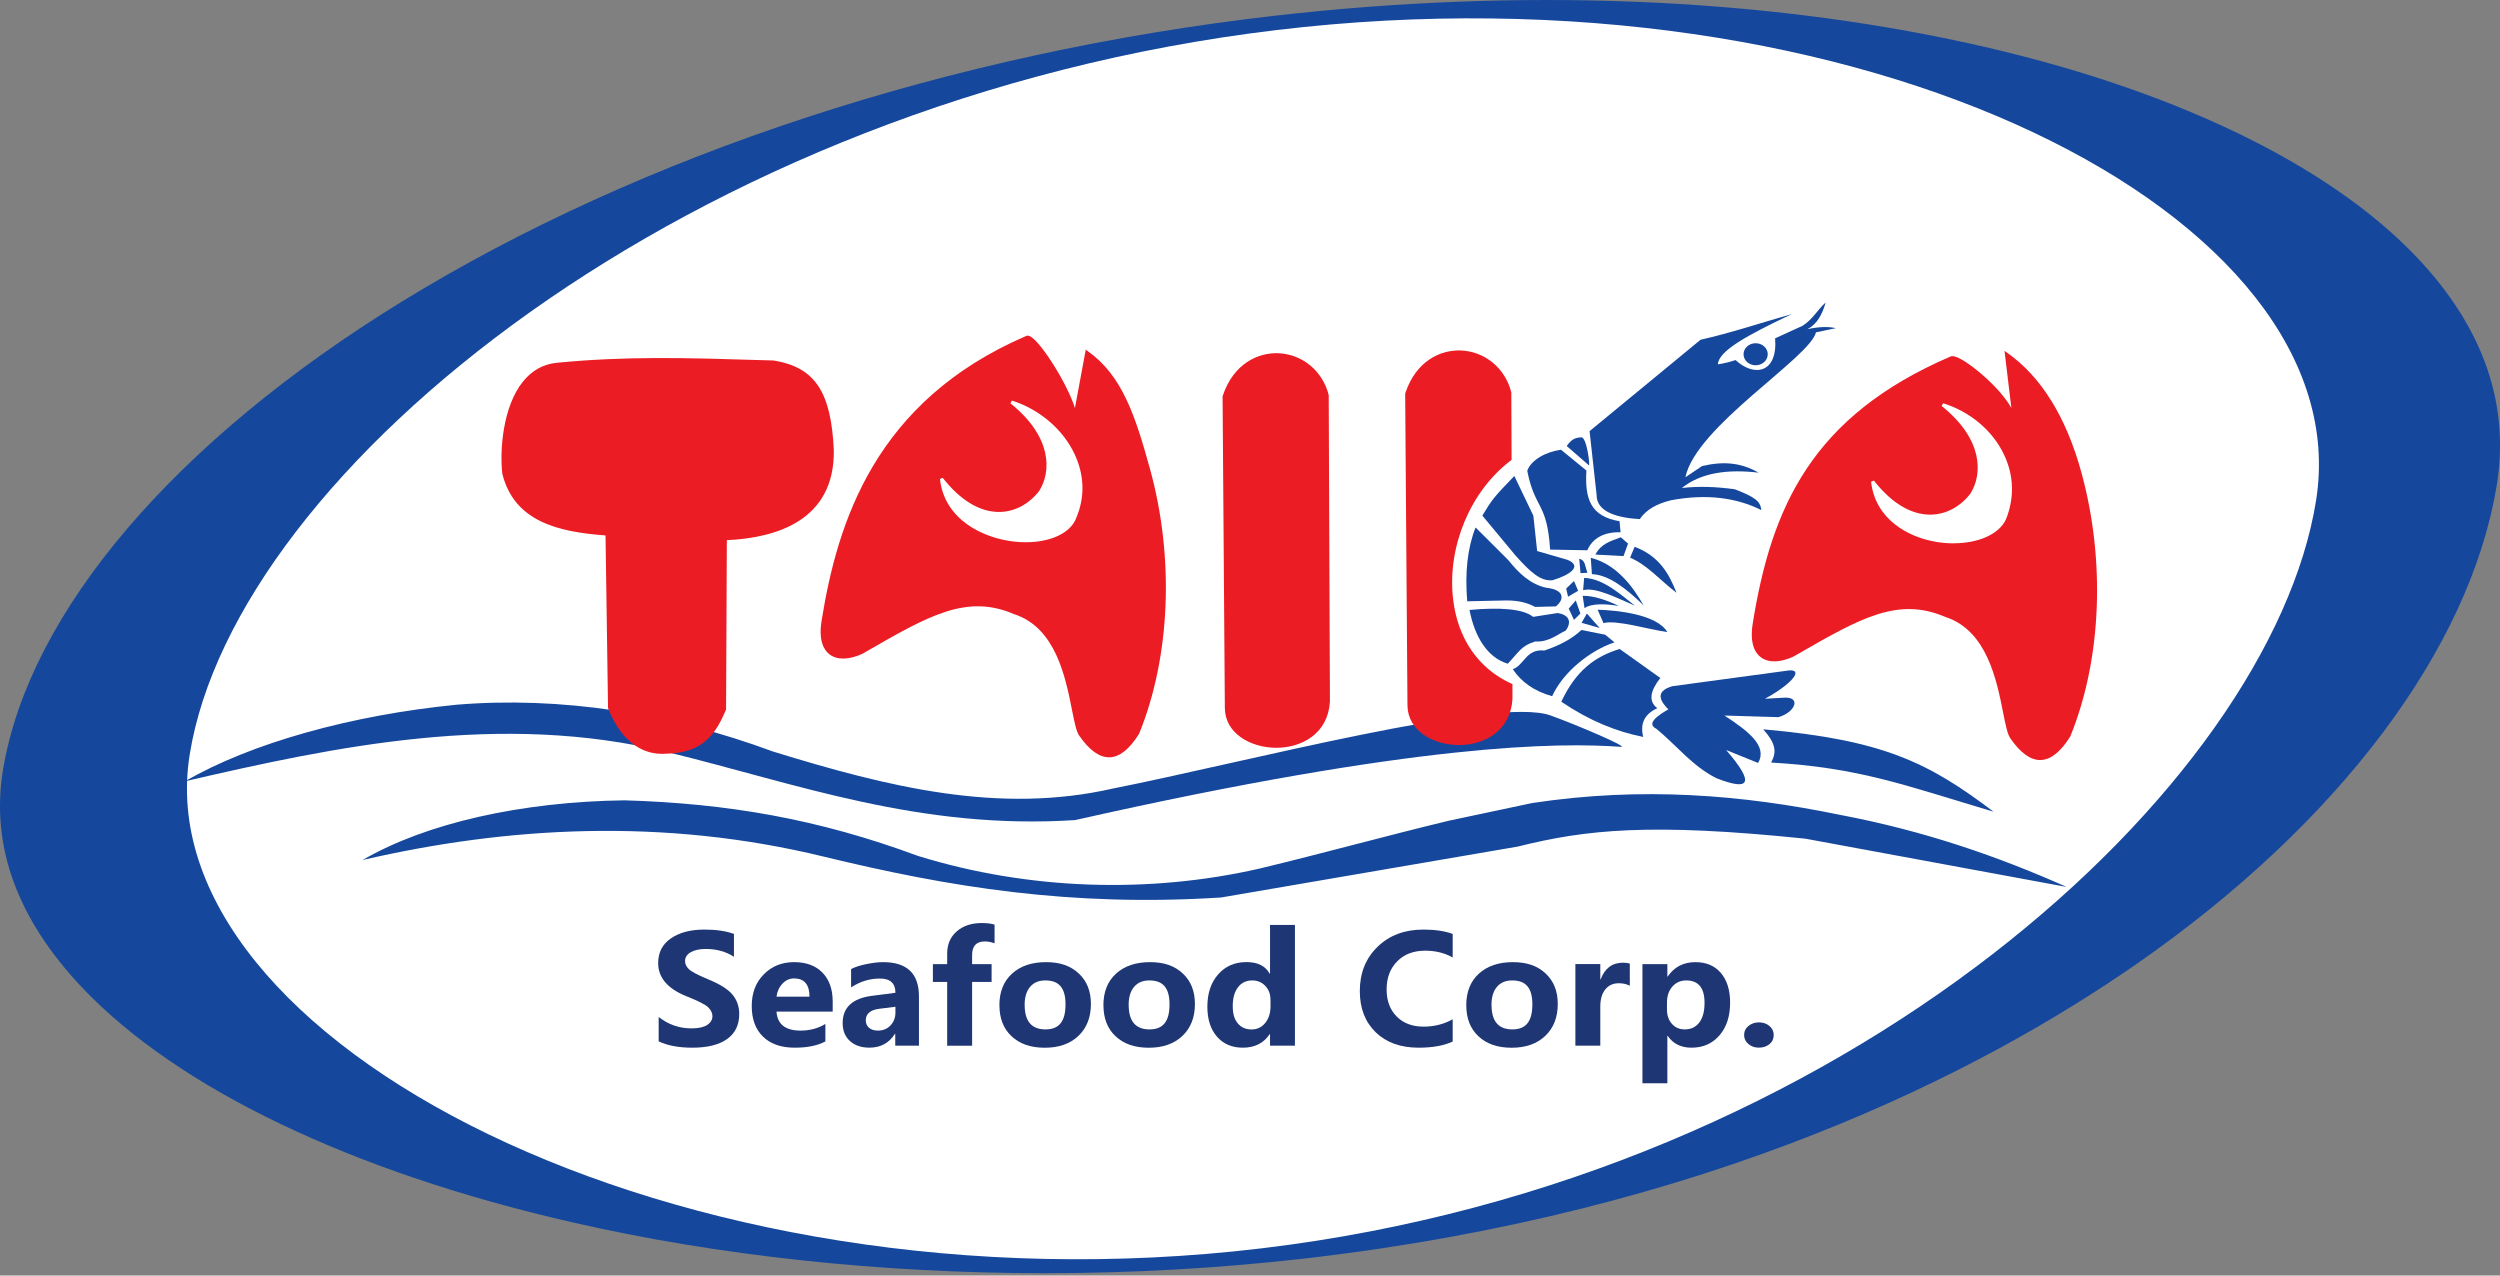 <?xml version="1.0" encoding="UTF-8"?>
<svg xmlns="http://www.w3.org/2000/svg" width="147" height="75" viewBox="0 0 147 75" fill="none">
  <rect x="0" y="0" width="147" height="75" fill="#808080" stroke="none"/>
  <g clip-path="url(#clip0_92_269)">
    <path fill-rule="evenodd" clip-rule="evenodd" d="M74.976 1.138C115.338 -3.479 149.704 9.88 146.586 28.561C143.466 47.242 117.005 69.174 76.643 73.791C36.279 78.405 -2.725 63.958 0.393 45.277C3.514 26.599 34.614 5.752 74.976 1.138Z" fill="#15489D"></path>
    <path d="M61.431 74.864C51.799 74.864 42.244 73.849 33.562 71.853C20.663 68.893 10.465 64.003 4.848 58.088C1.003 54.042 -0.566 49.719 0.18 45.242C1.729 35.971 10.267 25.952 23.606 17.748C37.718 9.071 55.955 3.096 74.951 0.925C89.331 -0.719 103.432 -0.163 115.732 2.539C127.482 5.118 136.844 9.585 142.095 15.112C146.02 19.245 147.604 23.784 146.799 28.599C145.198 38.189 137.51 48.405 125.705 56.629C116.484 63.053 100.492 71.282 76.668 74.006C71.645 74.58 66.529 74.864 61.436 74.864H61.431ZM90.943 0.431C85.722 0.431 80.38 0.737 74.999 1.354C32.777 6.179 3.509 27.93 0.607 45.315C-0.118 49.651 1.414 53.849 5.158 57.792C10.72 63.647 20.841 68.492 33.657 71.435C46.886 74.473 62.141 75.232 76.616 73.578C100.349 70.863 116.276 62.67 125.454 56.276C137.165 48.117 144.789 38.003 146.371 28.529C147.153 23.854 145.606 19.44 141.779 15.41C136.588 9.943 127.304 5.522 115.636 2.96C107.984 1.281 99.628 0.434 90.943 0.434V0.431Z" fill="#15489D"></path>
    <path fill-rule="evenodd" clip-rule="evenodd" d="M75.064 1.767C109.586 -2.359 138.851 12.73 136.185 29.431C133.515 46.132 108.704 69.277 74.182 73.402C39.663 77.528 8.484 61.073 11.154 44.375C13.821 27.674 40.542 5.893 75.064 1.767Z" fill="white"></path>
    <path fill-rule="evenodd" clip-rule="evenodd" d="M21.325 50.566C25.062 48.393 30.674 47.139 36.725 47.059C42.771 47.24 48.084 48.145 53.982 50.33C60.539 52.355 67.607 52.543 74.049 51.075C77.794 50.175 81.473 49.152 85.218 48.252L90.1 47.217C96.545 46.242 102.43 46.728 108.182 47.911C113.21 48.864 117.526 50.378 121.517 52.152L106.159 49.315C97.026 48.373 93.264 48.776 89.243 49.779L71.803 52.772C62.943 53.338 55.787 52.157 48.418 50.365C38.981 48.069 29.825 48.601 21.323 50.568" fill="#15489D"></path>
    <path d="M38.73 59.797C39.297 60.246 39.941 60.469 40.66 60.469C41.069 60.469 41.377 60.401 41.583 60.268C41.788 60.133 41.891 59.96 41.891 59.75C41.891 59.567 41.808 59.396 41.645 59.233C41.482 59.07 41.051 58.852 40.349 58.574C39.249 58.128 38.7 57.481 38.7 56.632C38.7 56.007 38.948 55.521 39.447 55.178C39.946 54.832 40.605 54.659 41.425 54.659C42.111 54.659 42.688 54.744 43.157 54.915V56.258C42.683 55.952 42.131 55.799 41.497 55.799C41.129 55.799 40.833 55.865 40.612 55.992C40.392 56.12 40.282 56.293 40.282 56.511C40.282 56.684 40.357 56.845 40.51 56.99C40.66 57.135 41.036 57.333 41.633 57.581C42.332 57.867 42.813 58.17 43.074 58.489C43.335 58.807 43.467 59.186 43.467 59.624C43.467 60.268 43.229 60.76 42.751 61.098C42.272 61.437 41.593 61.604 40.71 61.604C39.906 61.604 39.244 61.479 38.73 61.231V59.795V59.797Z" fill="#1F3674"></path>
    <path d="M48.967 59.484H45.658C45.711 60.226 46.179 60.599 47.067 60.599C47.621 60.599 48.109 60.469 48.533 60.208V61.236C48.077 61.481 47.475 61.604 46.733 61.604C45.934 61.604 45.312 61.389 44.868 60.958C44.425 60.526 44.202 59.927 44.202 59.158C44.202 58.388 44.437 57.769 44.911 57.291C45.382 56.812 45.976 56.574 46.691 56.574C47.405 56.574 47.959 56.779 48.36 57.19C48.761 57.601 48.962 58.168 48.962 58.887V59.481L48.967 59.484ZM47.598 58.606C47.598 57.89 47.295 57.531 46.686 57.531C46.435 57.531 46.212 57.629 46.019 57.827C45.826 58.023 45.703 58.283 45.656 58.606H47.601H47.598Z" fill="#1F3674"></path>
    <path d="M50.042 56.982C50.27 56.862 50.573 56.762 50.952 56.687C51.333 56.611 51.656 56.574 51.927 56.574C53.333 56.574 54.035 57.245 54.035 58.589V61.486H52.641V60.787H52.623C52.28 61.331 51.779 61.602 51.12 61.602C50.643 61.602 50.262 61.471 49.977 61.213C49.691 60.955 49.548 60.602 49.548 60.158C49.548 59.238 50.122 58.704 51.27 58.554L52.651 58.376C52.651 57.817 52.348 57.539 51.739 57.539C51.13 57.539 50.573 57.712 50.044 58.06V56.98L50.042 56.982ZM51.701 59.316C51.172 59.383 50.907 59.612 50.907 60C50.907 60.181 50.972 60.323 51.1 60.434C51.227 60.544 51.403 60.599 51.621 60.599C51.922 60.599 52.167 60.499 52.36 60.296C52.553 60.093 52.651 59.842 52.651 59.541V59.198L51.701 59.316Z" fill="#1F3674"></path>
    <path d="M58.484 55.468C58.283 55.393 58.095 55.356 57.915 55.356C57.411 55.356 57.16 55.621 57.16 56.153V56.692H58.306V57.737H57.16V61.489H55.694V57.737H54.854V56.692H55.694V56.075C55.694 55.529 55.88 55.093 56.253 54.767C56.626 54.441 57.115 54.275 57.719 54.275C58.028 54.275 58.283 54.306 58.481 54.366V55.466L58.484 55.468Z" fill="#1F3674"></path>
    <path d="M58.764 59.11C58.764 58.321 59.013 57.702 59.506 57.251C60.003 56.799 60.667 56.574 61.504 56.574C62.341 56.574 62.955 56.794 63.431 57.24C63.908 57.684 64.146 58.281 64.146 59.03C64.146 59.817 63.903 60.441 63.414 60.907C62.925 61.374 62.266 61.607 61.434 61.607C60.602 61.607 59.968 61.384 59.486 60.938C59.005 60.491 58.767 59.882 58.767 59.113L58.764 59.11ZM60.251 59.093C60.251 60.05 60.659 60.529 61.476 60.529C62.294 60.529 62.652 60.038 62.652 59.055C62.652 58.073 62.256 57.649 61.466 57.649C61.08 57.649 60.782 57.774 60.569 58.028C60.356 58.278 60.248 58.634 60.248 59.095L60.251 59.093Z" fill="#1F3674"></path>
    <path d="M64.88 59.11C64.88 58.321 65.128 57.702 65.622 57.251C66.118 56.799 66.783 56.574 67.62 56.574C68.457 56.574 69.071 56.794 69.547 57.24C70.023 57.684 70.262 58.281 70.262 59.03C70.262 59.817 70.019 60.441 69.53 60.907C69.041 61.374 68.382 61.607 67.55 61.607C66.718 61.607 66.083 61.384 65.602 60.938C65.121 60.491 64.883 59.882 64.883 59.113L64.88 59.11ZM66.367 59.093C66.367 60.05 66.775 60.529 67.592 60.529C68.409 60.529 68.768 60.038 68.768 59.055C68.768 58.073 68.372 57.649 67.582 57.649C67.196 57.649 66.898 57.774 66.685 58.028C66.472 58.278 66.364 58.634 66.364 59.095L66.367 59.093Z" fill="#1F3674"></path>
    <path d="M76.142 61.487H74.678V60.81H74.656C74.302 61.339 73.776 61.604 73.084 61.604C72.445 61.604 71.936 61.389 71.56 60.958C71.184 60.527 70.993 59.94 70.993 59.196C70.993 58.409 71.204 57.775 71.628 57.293C72.051 56.812 72.603 56.571 73.284 56.571C73.966 56.571 74.397 56.797 74.656 57.248H74.678V54.386H76.142V61.484V61.487ZM74.703 58.772C74.703 58.449 74.6 58.181 74.397 57.968C74.194 57.755 73.939 57.649 73.633 57.649C73.274 57.649 72.996 57.785 72.791 58.055C72.585 58.326 72.485 58.692 72.485 59.156C72.485 59.619 72.583 59.935 72.781 60.173C72.979 60.411 73.249 60.532 73.593 60.532C73.916 60.532 74.184 60.406 74.392 60.153C74.6 59.903 74.706 59.574 74.706 59.173V58.775L74.703 58.772Z" fill="#1F3674"></path>
    <path d="M85.416 61.243C84.905 61.484 84.235 61.604 83.413 61.604C82.353 61.604 81.513 61.301 80.889 60.697C80.268 60.09 79.957 59.283 79.957 58.276C79.957 57.215 80.305 56.346 80.999 55.672C81.694 54.997 82.591 54.659 83.691 54.659C84.378 54.659 84.955 54.744 85.418 54.915V56.298C84.942 56.032 84.403 55.9 83.802 55.9C83.115 55.9 82.564 56.11 82.153 56.529C81.741 56.947 81.533 57.496 81.533 58.173C81.533 58.85 81.729 59.364 82.12 59.765C82.511 60.166 83.04 60.366 83.707 60.366C84.333 60.366 84.905 60.221 85.418 59.933V61.246L85.416 61.243Z" fill="#1F3674"></path>
    <path d="M86.216 59.11C86.216 58.321 86.464 57.702 86.957 57.251C87.454 56.799 88.118 56.574 88.955 56.574C89.792 56.574 90.406 56.794 90.882 57.24C91.359 57.684 91.597 58.281 91.597 59.03C91.597 59.817 91.354 60.441 90.865 60.907C90.376 61.374 89.717 61.607 88.885 61.607C88.053 61.607 87.419 61.384 86.937 60.938C86.456 60.491 86.218 59.882 86.218 59.113L86.216 59.11ZM87.702 59.093C87.702 60.05 88.11 60.529 88.927 60.529C89.745 60.529 90.103 60.038 90.103 59.055C90.103 58.073 89.707 57.649 88.917 57.649C88.531 57.649 88.233 57.774 88.02 58.028C87.807 58.278 87.699 58.634 87.699 59.095L87.702 59.093Z" fill="#1F3674"></path>
    <path d="M95.833 57.962C95.655 57.865 95.437 57.815 95.184 57.815C94.85 57.815 94.587 57.935 94.391 58.178C94.196 58.421 94.098 58.755 94.098 59.181V61.487H92.632V56.689H94.098V57.592H94.116C94.359 56.935 94.798 56.606 95.437 56.606C95.61 56.606 95.74 56.627 95.833 56.664V57.96V57.962Z" fill="#1F3674"></path>
    <path d="M98.041 60.91V63.695H96.575V56.691H98.041V57.423H98.058C98.442 56.857 98.986 56.574 99.69 56.574C100.329 56.574 100.828 56.787 101.189 57.213C101.55 57.639 101.731 58.221 101.731 58.955C101.731 59.757 101.522 60.399 101.104 60.88C100.685 61.364 100.139 61.604 99.46 61.604C98.846 61.604 98.379 61.374 98.061 60.91H98.043H98.041ZM98.018 59.366C98.018 59.707 98.116 59.985 98.309 60.203C98.502 60.421 98.755 60.529 99.064 60.529C99.43 60.529 99.715 60.394 99.921 60.12C100.126 59.85 100.227 59.464 100.227 58.967C100.227 58.088 99.868 57.649 99.149 57.649C98.816 57.649 98.545 57.772 98.334 58.012C98.124 58.253 98.018 58.566 98.018 58.95V59.366Z" fill="#1F3674"></path>
    <path d="M102.555 60.857C102.555 60.639 102.64 60.464 102.813 60.324C102.986 60.183 103.192 60.115 103.43 60.115C103.668 60.115 103.876 60.186 104.044 60.328C104.209 60.469 104.295 60.647 104.295 60.857C104.295 61.081 104.212 61.261 104.044 61.396C103.876 61.534 103.668 61.602 103.412 61.602C103.177 61.602 102.974 61.532 102.806 61.389C102.638 61.248 102.553 61.07 102.553 60.855L102.555 60.857Z" fill="#1F3674"></path>
    <path fill-rule="evenodd" clip-rule="evenodd" d="M59.687 36.033C56.794 34.78 54.553 36.123 50.666 38.362C49.343 38.981 48.064 38.622 48.403 36.514C49.42 30.175 51.867 23.508 60.371 19.844C60.835 19.613 62.993 23.017 63.216 24.436L63.905 20.724C65.933 22.157 66.685 24.536 67.54 27.636C69.046 33.128 68.61 38.895 66.893 43.111C65.775 44.901 64.657 44.826 63.539 43.214C62.933 42.404 63.083 37.161 59.684 36.035L59.687 36.033Z" fill="#EC1C24"></path>
    <path d="M65.211 44.53C64.635 44.53 64.046 44.104 63.464 43.264C63.289 43.029 63.183 42.495 63.035 41.753C62.654 39.83 62.078 36.923 59.657 36.121H59.649C56.852 34.905 54.619 36.191 50.919 38.322L50.714 38.439C49.932 38.805 49.23 38.82 48.781 38.482C48.46 38.239 48.117 37.7 48.31 36.497C49.24 30.714 51.446 23.586 60.336 19.756C60.399 19.723 60.484 19.731 60.579 19.781C61.203 20.102 62.755 22.553 63.206 23.992L63.843 20.561L63.96 20.646C65.981 22.075 66.755 24.433 67.63 27.611C69.061 32.827 68.818 38.635 66.978 43.147C66.412 44.056 65.828 44.517 65.236 44.53C65.226 44.53 65.219 44.53 65.209 44.53H65.211ZM59.719 35.945C62.241 36.782 62.852 39.87 63.218 41.718C63.356 42.407 63.464 42.953 63.614 43.157C64.168 43.956 64.712 44.357 65.234 44.345C65.757 44.332 66.291 43.901 66.815 43.061C68.632 38.6 68.873 32.837 67.452 27.662C66.605 24.586 65.855 22.288 63.973 20.886L63.309 24.453H63.126C62.93 23.21 61.141 20.282 60.494 19.949C60.444 19.924 60.419 19.924 60.414 19.927C51.603 23.721 49.415 30.792 48.495 36.529C48.355 37.409 48.495 38.033 48.894 38.337C49.285 38.632 49.917 38.61 50.626 38.279L50.824 38.164C54.574 36.003 56.837 34.7 59.719 35.948V35.945Z" fill="#EC1C24"></path>
    <path fill-rule="evenodd" clip-rule="evenodd" d="M59.471 23.641C62.344 24.551 64.404 27.554 63.206 30.399C62.379 32.752 55.804 32.196 55.358 28.153C57.606 31.025 59.988 30.459 61.171 28.932C62.03 27.594 61.805 25.503 59.471 23.641Z" fill="white"></path>
    <path d="M60.331 31.885C60.1 31.885 59.865 31.872 59.622 31.845C57.777 31.634 55.531 30.544 55.268 28.165L55.433 28.098C56.458 29.409 57.604 30.103 58.739 30.103H58.747C59.639 30.103 60.496 29.654 61.098 28.877C61.842 27.717 61.852 25.664 59.413 23.716L59.499 23.553C61.138 24.072 62.522 25.263 63.201 26.734C63.765 27.957 63.797 29.236 63.291 30.434C62.978 31.326 61.802 31.883 60.326 31.883L60.331 31.885ZM55.506 28.481C55.922 30.517 57.957 31.466 59.642 31.659C61.354 31.855 62.785 31.326 63.121 30.369C63.607 29.216 63.577 27.987 63.035 26.814C62.444 25.536 61.306 24.478 59.932 23.909C62.063 25.832 62 27.822 61.253 28.985C60.612 29.815 59.702 30.286 58.749 30.288H58.742C57.952 30.288 56.767 29.965 55.506 28.481Z" fill="white"></path>
    <path fill-rule="evenodd" clip-rule="evenodd" d="M114.438 36.194C111.546 34.94 109.305 36.284 105.42 38.522C104.094 39.141 102.818 38.783 103.154 36.675C104.172 30.336 106.222 24.714 114.727 21.049C115.188 20.819 118.223 23.293 118.449 24.711L117.982 20.829C120.01 22.263 121.441 24.696 122.296 27.799C123.803 33.291 123.366 39.059 121.647 43.272C120.529 45.062 119.411 44.989 118.296 43.372C117.692 42.562 117.84 37.319 114.441 36.194H114.438Z" fill="#EC1C24"></path>
    <path d="M119.963 44.691C119.386 44.691 118.797 44.264 118.216 43.425C118.04 43.189 117.935 42.655 117.787 41.916C117.406 39.991 116.829 37.083 114.408 36.284H114.401C111.601 35.068 109.365 36.356 105.663 38.489L105.465 38.602C104.683 38.968 103.981 38.983 103.533 38.645C103.212 38.402 102.868 37.863 103.061 36.66C104.167 29.77 106.568 24.461 114.689 20.964C114.797 20.909 114.972 20.947 115.24 21.084C116.073 21.513 117.627 22.852 118.268 23.987L117.865 20.631L118.035 20.751C120.025 22.157 121.489 24.521 122.384 27.772C123.815 32.988 123.572 38.795 121.732 43.304C121.166 44.214 120.582 44.675 119.99 44.688C119.98 44.688 119.973 44.688 119.963 44.688V44.691ZM114.471 36.106C116.992 36.943 117.604 40.031 117.97 41.878C118.105 42.568 118.216 43.111 118.366 43.315C118.92 44.117 119.456 44.515 119.985 44.503C120.509 44.49 121.04 44.059 121.567 43.219C123.384 38.76 123.625 32.998 122.203 27.819C121.346 24.704 119.965 22.421 118.1 21.027L118.541 24.699L118.356 24.724C118.175 23.591 116.118 21.744 115.155 21.25C114.852 21.095 114.772 21.13 114.769 21.132C106.723 24.599 104.345 29.857 103.247 36.687C103.107 37.567 103.247 38.191 103.645 38.495C104.036 38.79 104.668 38.768 105.38 38.437L105.57 38.327C109.323 36.163 111.588 34.858 114.471 36.106Z" fill="#EC1C24"></path>
    <path fill-rule="evenodd" clip-rule="evenodd" d="M114.225 23.802C117.095 24.711 119.028 27.609 117.862 30.509C116.842 32.717 110.558 32.356 110.112 28.316C112.36 31.188 114.742 30.622 115.925 29.095C116.784 27.757 116.559 25.666 114.228 23.802H114.225Z" fill="white"></path>
    <path d="M114.879 31.95C114.554 31.95 114.218 31.922 113.874 31.867C112.17 31.592 110.263 30.514 110.019 28.326L110.185 28.258C111.21 29.569 112.353 30.261 113.491 30.261H113.498C114.391 30.261 115.25 29.812 115.852 29.035C116.596 27.875 116.606 25.819 114.17 23.872L114.255 23.709C115.867 24.22 117.173 25.325 117.842 26.744C118.419 27.967 118.456 29.281 117.95 30.539C117.546 31.414 116.328 31.945 114.879 31.945V31.95ZM110.258 28.642C110.639 30.501 112.358 31.434 113.904 31.684C115.661 31.97 117.328 31.449 117.779 30.471C118.263 29.266 118.228 28.005 117.674 26.829C117.095 25.604 116.02 24.616 114.684 24.067C116.817 25.992 116.752 27.982 116.005 29.145C115.363 29.975 114.451 30.446 113.501 30.449H113.493C112.704 30.449 111.521 30.125 110.26 28.642H110.258Z" fill="white"></path>
    <path fill-rule="evenodd" clip-rule="evenodd" d="M103.678 42.883C110.739 43.51 113.396 44.833 117.218 47.728C112.012 46.179 109.318 45.132 104.142 44.838C104.47 44.217 104.442 43.751 103.678 42.883Z" fill="#15489D"></path>
    <path fill-rule="evenodd" clip-rule="evenodd" d="M10.888 45.936C14.763 43.685 20.709 42.039 26.852 41.437C32.965 40.933 39.337 41.926 45.45 44.189C52.248 46.287 58.757 47.889 65.434 46.367C73.182 44.831 87.975 40.916 91.176 42.069C92.717 42.625 95.818 43.949 95.306 43.914C91.705 43.658 83.433 43.658 63.213 48.222C54.032 48.809 46.841 46.074 39.204 44.214C29.421 41.836 19.703 43.896 10.891 45.936" fill="#15489D"></path>
    <path fill-rule="evenodd" clip-rule="evenodd" d="M88.845 41.086C88.627 44.733 82.899 44.317 82.854 41.485L82.719 23.152C83.882 19.638 88.04 20.147 88.777 23.092L88.792 26.992C84.499 30.228 83.759 37.968 88.842 40.284V41.084L88.845 41.086Z" fill="#EC1C24"></path>
    <path d="M85.789 43.808C85.759 43.808 85.729 43.808 85.699 43.808C84.255 43.776 82.781 42.968 82.759 41.487L82.624 23.14L82.629 23.125C83.265 21.202 84.727 20.563 85.889 20.608C87.313 20.661 88.511 21.651 88.865 23.072L88.882 27.042L88.845 27.07C86.469 28.86 85.1 32.118 85.436 35.178C85.694 37.524 86.915 39.309 88.877 40.201L88.932 40.226V41.089L88.935 41.091C88.822 42.976 87.288 43.808 85.787 43.808H85.789ZM82.811 23.17L82.947 41.485C82.969 42.848 84.35 43.59 85.704 43.62C87.145 43.65 88.642 42.878 88.749 41.084V40.347C86.754 39.417 85.513 37.59 85.25 35.198C84.909 32.093 86.293 28.784 88.697 26.95L88.682 23.095C88.351 21.779 87.223 20.844 85.882 20.794C84.784 20.751 83.416 21.358 82.809 23.17H82.811Z" fill="#EC1C24"></path>
    <path fill-rule="evenodd" clip-rule="evenodd" d="M78.109 41.247C77.891 44.894 72.162 44.478 72.119 41.645L71.986 23.313C73.147 19.799 77.305 20.308 78.044 23.253L78.112 41.244L78.109 41.247Z" fill="#EC1C24"></path>
    <path d="M75.052 43.969C75.021 43.969 74.991 43.969 74.961 43.969C73.517 43.936 72.046 43.129 72.021 41.648L71.888 23.3L71.893 23.285C72.528 21.365 73.991 20.729 75.152 20.769C76.578 20.821 77.773 21.811 78.129 23.233L78.2 41.249C78.087 43.136 76.553 43.969 75.052 43.969ZM72.076 23.328L72.209 41.643C72.229 43.006 73.613 43.748 74.966 43.778C76.41 43.818 77.906 43.039 78.014 41.242L77.947 23.253C77.613 21.934 76.488 21.002 75.144 20.952C74.056 20.912 72.68 21.515 72.074 23.328H72.076Z" fill="#EC1C24"></path>
    <path fill-rule="evenodd" clip-rule="evenodd" d="M39.201 44.217C37.815 44.36 36.569 43.485 35.845 41.62L35.697 31.399C32.867 31.198 30.311 30.592 29.629 27.835C29.401 25.864 29.887 21.701 32.76 21.423C37.076 21.004 40.743 21.147 45.493 21.29C47.886 21.686 48.784 23.125 48.937 26.484C48.987 30.542 45.575 31.557 42.645 31.669L42.6 41.7C42.021 43.056 41.307 44.189 39.201 44.217Z" fill="#EC1C24"></path>
    <path d="M38.911 44.325C37.562 44.325 36.427 43.367 35.76 41.653L35.752 41.62L35.605 31.484C32.858 31.281 30.238 30.687 29.536 27.855C29.376 26.471 29.569 23.897 30.75 22.436C31.281 21.779 31.953 21.405 32.75 21.33C36.84 20.934 40.329 21.039 44.743 21.175L45.495 21.197C47.916 21.596 48.871 23.027 49.029 26.481C49.079 30.599 45.658 31.629 42.738 31.762L42.693 41.723L42.685 41.74C42.136 43.026 41.417 44.282 39.206 44.315C39.106 44.325 39.008 44.33 38.908 44.33L38.911 44.325ZM35.94 41.603C36.625 43.347 37.808 44.269 39.194 44.124H39.201C41.297 44.094 41.964 42.953 42.51 41.68L42.555 31.579H42.645C45.503 31.464 48.896 30.491 48.849 26.483C48.696 23.145 47.784 21.759 45.483 21.38L44.743 21.358C40.334 21.222 36.853 21.117 32.772 21.513C32.028 21.586 31.396 21.934 30.9 22.551C29.754 23.97 29.569 26.479 29.724 27.819C30.401 30.554 33 31.11 35.707 31.301L35.793 31.306L35.943 41.597L35.94 41.603Z" fill="#EC1C24"></path>
    <path fill-rule="evenodd" clip-rule="evenodd" d="M98.099 41.705C97.419 41.041 97.502 40.587 98.344 40.347L105.207 39.419C106.127 39.369 105.182 40.337 103.776 41.086L104.916 41.023C105.914 40.963 105.573 41.886 104.57 42.169L101.397 42.074C102.828 43.004 103.946 43.883 103.375 44.861L101.497 44.102C103.254 46.127 102.836 46.508 100.926 45.758C99.53 45.064 98.577 43.828 97.407 42.863C97.018 42.663 96.963 42.362 98.101 41.705" fill="#15489D"></path>
    <path fill-rule="evenodd" clip-rule="evenodd" d="M98.901 28.694C99.873 28.579 100.916 28.619 102.009 28.769C103.152 29.218 103.515 29.451 103.565 29.992C102.086 29.256 100.337 29.027 98.264 29.413C97.417 29.616 96.788 29.975 96.419 30.524C95.153 30.454 93.865 30.125 93.88 29.095L93.467 25.351L99.993 19.977C101.793 19.573 103.57 18.971 105.36 18.468C102.693 19.733 101.054 20.636 101.011 21.423C101.38 21.368 101.725 21.282 102.051 21.172C103.147 22.187 104.538 21.947 104.377 19.894L105.994 19.154C106.585 18.779 106.856 18.232 107.35 17.783C107.149 18.478 106.859 19.047 106.28 19.355C106.954 19.21 107.51 19.19 107.944 19.297L106.781 19.541C106.405 21.047 99.72 25.075 99.101 28.062L100.086 27.403C101.39 27.098 102.402 27.218 103.405 27.792C101.635 27.584 100.044 27.774 98.901 28.689" fill="#15489D"></path>
    <path fill-rule="evenodd" clip-rule="evenodd" d="M92.96 25.716C93.301 25.634 93.512 27.433 93.424 27.358L92.121 26.225C92.381 25.879 92.549 25.741 92.96 25.716Z" fill="#15489D"></path>
    <path fill-rule="evenodd" clip-rule="evenodd" d="M91.792 26.448L93.281 27.666C93.181 29.326 93.514 30.358 95.229 30.649L95.291 31.298C94.339 31.266 93.635 31.642 93.336 32.356L91.146 32.316C90.968 29.491 90.251 29.975 89.802 27.682C90.028 27.042 90.895 26.566 91.792 26.443" fill="#15489D"></path>
    <path fill-rule="evenodd" clip-rule="evenodd" d="M87.163 30.316C87.744 29.356 87.825 29.248 89.043 27.987L90.161 30.323L90.384 32.401L92.173 32.92C93.068 33.286 92.311 33.812 91.296 34.116C90.587 34.198 89.985 33.637 89.11 32.662L87.163 30.318V30.316Z" fill="#15489D"></path>
    <path fill-rule="evenodd" clip-rule="evenodd" d="M86.762 31.013L88.674 32.92C89.338 33.75 90.018 34.369 90.923 34.559C92.068 34.687 91.953 35.291 91.482 35.657L90.263 35.687C89.83 35.449 89.288 35.306 88.587 35.306L86.273 35.356C86.133 33.702 86.278 32.241 86.764 31.013" fill="#15489D"></path>
    <path fill-rule="evenodd" clip-rule="evenodd" d="M86.406 35.865C88.16 35.7 89.582 35.795 90.143 36.271L91.592 36.046C92.213 36.141 92.462 36.527 92.068 37.076C91.577 37.301 91.065 37.768 90.278 37.718C89.446 37.971 89.353 38.294 88.657 39.026C87.431 38.657 86.707 37.407 86.406 35.865Z" fill="#15489D"></path>
    <path fill-rule="evenodd" clip-rule="evenodd" d="M88.952 39.349C89.627 39.114 89.734 38.131 90.81 38.251C91.767 37.931 92.479 37.525 92.988 37.043L94.386 37.321L94.933 37.77C93.529 38.234 91.925 39.487 91.266 40.936C90.203 40.64 89.449 40.096 88.952 39.347" fill="#15489D"></path>
    <path fill-rule="evenodd" clip-rule="evenodd" d="M91.805 41.262C92.657 39.437 93.787 38.597 95.236 38.159L97.627 39.866C97.018 40.64 96.923 41.244 97.449 41.643C96.65 42.009 96.437 42.593 96.622 43.332C95.043 43.021 93.442 42.372 91.805 41.262Z" fill="#15489D"></path>
    <path fill-rule="evenodd" clip-rule="evenodd" d="M95.304 31.592C95.467 31.737 95.564 31.817 95.73 31.965L95.462 32.699L93.808 32.609C94.151 31.97 94.65 31.84 95.306 31.592" fill="#15489D"></path>
    <path fill-rule="evenodd" clip-rule="evenodd" d="M96.118 32.151C97.532 32.692 98.119 33.675 98.577 34.855C97.642 34.146 96.876 33.228 95.85 32.79L96.118 32.151Z" fill="#15489D"></path>
    <path fill-rule="evenodd" clip-rule="evenodd" d="M93.537 32.8C95.028 33.171 95.991 34.452 96.645 35.597C95.632 34.62 94.617 33.802 93.604 33.76L93.537 32.802V32.8Z" fill="#15489D"></path>
    <path fill-rule="evenodd" clip-rule="evenodd" d="M103.232 20.182C102.838 20.182 102.52 20.473 102.52 20.829C102.52 21.185 102.838 21.478 103.232 21.478C103.625 21.478 103.944 21.187 103.944 20.829C103.944 20.47 103.625 20.182 103.232 20.182Z" fill="#15489D"></path>
    <path fill-rule="evenodd" clip-rule="evenodd" d="M93.148 33.98C94.286 34.018 95.331 34.99 96.131 35.614C95.136 35.191 93.795 34.489 93.088 34.707L93.148 33.978V33.98Z" fill="#15489D"></path>
    <path fill-rule="evenodd" clip-rule="evenodd" d="M93.94 35.85C95.078 35.888 97.409 36.111 98.041 37.166C96.933 37.013 94.996 36.424 94.286 36.642L93.94 35.85Z" fill="#15489D"></path>
    <path fill-rule="evenodd" clip-rule="evenodd" d="M93.061 35.033C93.725 35.021 94.544 35.316 95.186 35.632C94.459 35.504 93.579 35.462 93.171 35.76L93.061 35.033Z" fill="#15489D"></path>
    <path fill-rule="evenodd" clip-rule="evenodd" d="M92.549 34.166L92.091 34.607L92.201 35.086L92.795 34.737L92.549 34.166Z" fill="#15489D"></path>
    <path fill-rule="evenodd" clip-rule="evenodd" d="M92.654 35.306L92.241 35.787L92.549 36.447L92.928 36.076L92.654 35.306Z" fill="#15489D"></path>
    <path fill-rule="evenodd" clip-rule="evenodd" d="M93.309 36.076L92.995 36.622L94.058 36.925L93.309 36.076Z" fill="#15489D"></path>
    <path fill-rule="evenodd" clip-rule="evenodd" d="M92.858 32.85C93.058 32.913 93.161 33.015 93.226 33.301L93.336 33.679L92.935 33.7L92.858 32.85Z" fill="#15489D"></path>
  </g>
  <defs>
    <clipPath id="clip0_92_269">
      <rect width="147" height="74.864" fill="white"></rect>
    </clipPath>
  </defs>
</svg>
